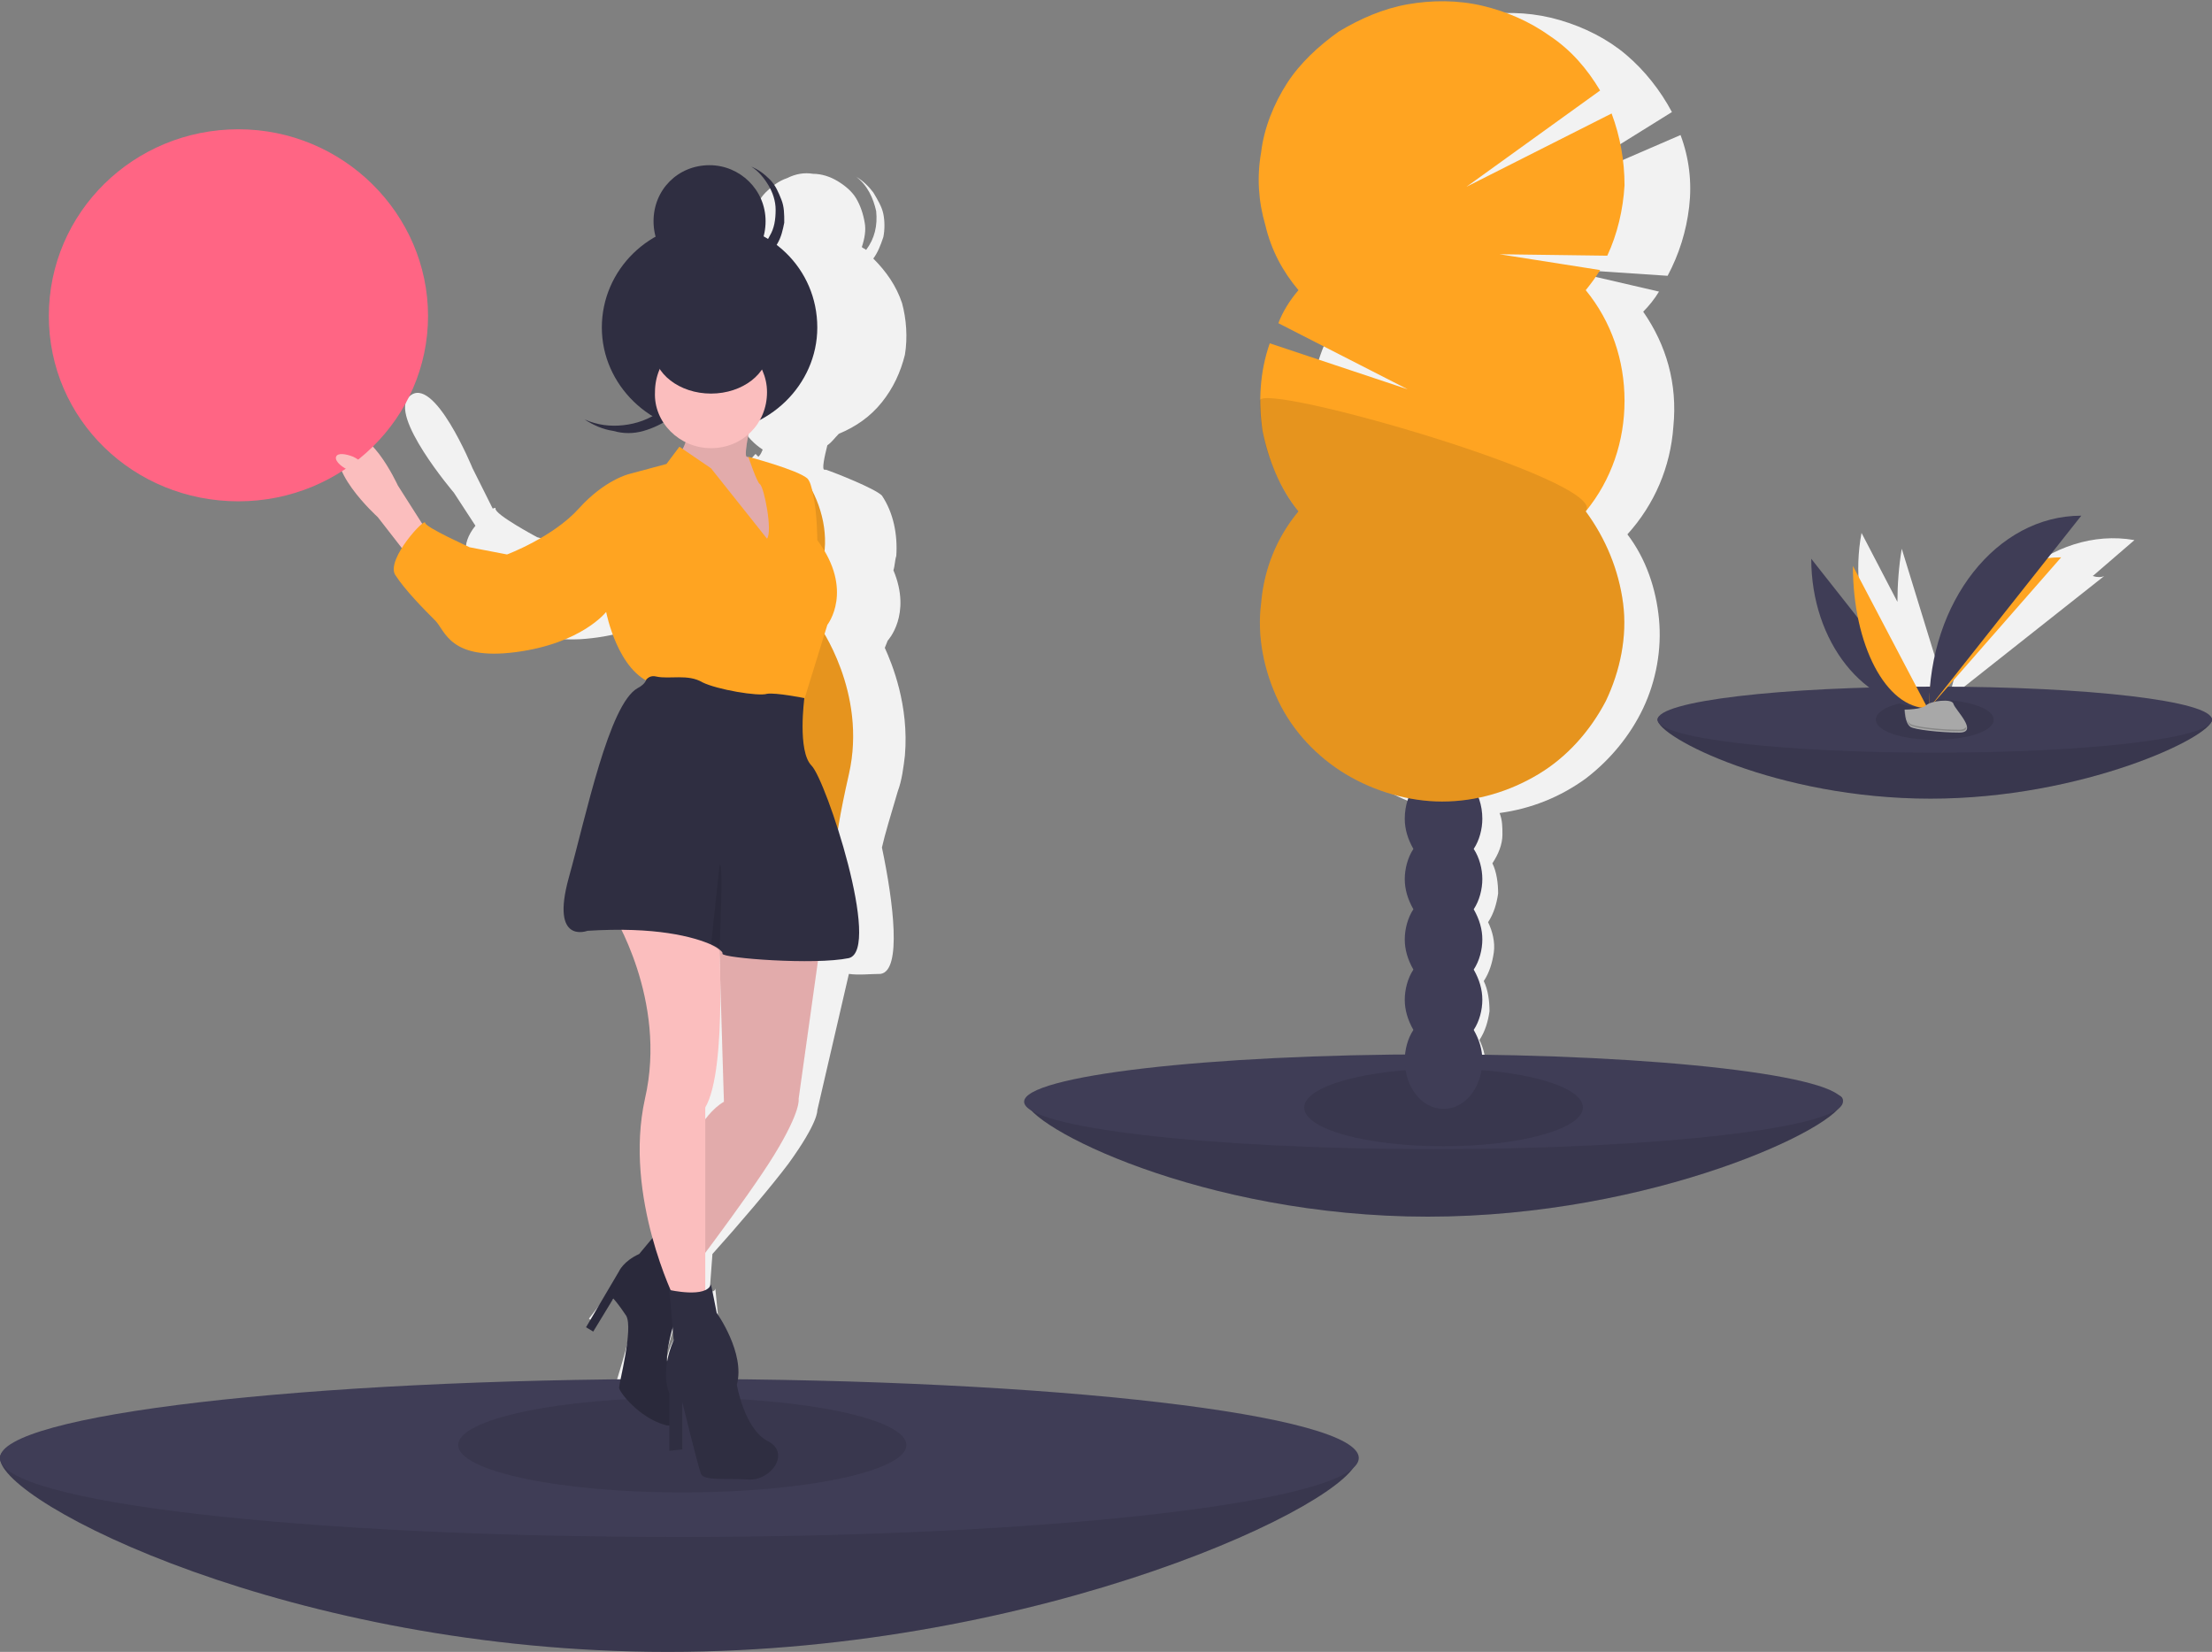<?xml version="1.0" encoding="UTF-8"?> <!-- Generator: Adobe Illustrator 25.2.1, SVG Export Plug-In . SVG Version: 6.00 Build 0) --> <svg xmlns="http://www.w3.org/2000/svg" xmlns:xlink="http://www.w3.org/1999/xlink" version="1.1" id="Calque_1" x="0px" y="0px" viewBox="0 0 154 115" style="enable-background:new 0 0 154 115;" xml:space="preserve"><rect x="0" y="0" width="154" height="115" fill="#808080" stroke="none"/> <style type="text/css"> .st0{clip-path:url(#SVGID_2_);} .st1{fill:#F2F2F2;} .st2{fill:#3F3D56;} .st3{opacity:0.1;enable-background:new ;} .st4{fill:#FFA421;} .st5{fill:#A8A8A8;} .st6{opacity:0.2;enable-background:new ;} .st7{fill:#2F2E41;} .st8{fill:#FBBEBE;} .st9{fill:#FF6584;} </style> <g> <defs> <rect id="SVGID_1_" y="0" width="154" height="115"></rect> </defs> <clipPath id="SVGID_2_"> <use xlink:href="#SVGID_1_" style="overflow:visible;"></use> </clipPath> <g class="st0"> <path class="st1" d="M114.4,21.7c0.4-0.4,0.8-0.9,1.1-1.4l-6.9-1.6l7.5,0.5c0.8-1.5,1.3-3.1,1.5-4.8c0.2-1.7,0-3.4-0.6-5 l-10.4,4.5l9.8-6.1c-0.8-1.5-1.9-2.9-3.2-4c-1.3-1.1-2.9-1.9-4.6-2.4c-1.7-0.5-3.4-0.6-5.2-0.4c-1.7,0.2-3.4,0.8-4.9,1.6 c-1.5,0.9-2.8,2-3.8,3.4c-1,1.4-1.8,3-2.1,4.6c-0.4,1.7-0.4,3.4-0.1,5.1c0.3,1.7,1,3.3,2,4.7c-0.6,0.7-1.1,1.4-1.6,2.2l8.7,5.2 l-9.4-3.8c-0.8,1.9-1.1,4-0.9,6.1c0.2,2.1,1,4,2.1,5.8c-1.5,1.6-2.5,3.5-3,5.6c-0.5,2.1-0.4,4.3,0.2,6.3c0.6,2.1,1.8,3.9,3.4,5.4 c1.6,1.5,3.5,2.5,5.6,3.1c-0.2,0.5-0.3,0.9-0.3,1.4c-0.1,0.7,0.1,1.5,0.4,2.1c-0.4,0.6-0.6,1.3-0.7,2c0,0.7,0.1,1.5,0.4,2.1 c-0.4,0.6-0.6,1.3-0.7,2c0,0.7,0.1,1.5,0.4,2.1c-0.4,0.6-0.6,1.3-0.7,2c0,0.7,0.1,1.5,0.4,2.1c-0.4,0.6-0.7,1.3-0.7,2 c-0.1,1.9,1,3.5,2.4,3.6c1.5,0.1,2.8-1.3,2.9-3.2c0.1-0.7-0.1-1.5-0.4-2.1c0.4-0.6,0.6-1.3,0.7-2c0-0.7-0.1-1.5-0.4-2.1 c0.4-0.6,0.6-1.3,0.7-2c0.1-0.7-0.1-1.5-0.4-2.1c0.4-0.6,0.6-1.3,0.7-2c0-0.7-0.1-1.5-0.4-2.1c0.4-0.6,0.7-1.3,0.7-2 c0-0.5,0-1-0.2-1.5c2.2-0.3,4.2-1.1,6-2.4c1.7-1.3,3.1-3,4-4.9s1.3-4.1,1.1-6.2c-0.2-2.1-0.9-4.2-2.2-5.9c1.9-2.1,3-4.7,3.2-7.5 C116.8,26.7,116,24,114.4,21.7L114.4,21.7z"></path> <path class="st2" d="M128.3,76.6c0,1.8-13.2,8.1-28.9,8.1c-15.7,0-28-6.3-28-8.1c0-1.8,12.3,1.5,28,1.5 C115.1,78.1,128.3,74.8,128.3,76.6z"></path> <path class="st3" d="M128.3,76.6c0,1.8-13.2,8.1-28.9,8.1c-15.7,0-28-6.3-28-8.1c0-1.8,12.3,1.5,28,1.5 C115.1,78.1,128.3,74.8,128.3,76.6z"></path> <path class="st2" d="M99.8,80c15.7,0,28.5-1.5,28.5-3.3c0-1.8-12.8-3.3-28.5-3.3c-15.7,0-28.5,1.5-28.5,3.3 C71.3,78.5,84.1,80,99.8,80z"></path> <path class="st3" d="M100.5,79.8c5.3,0,9.7-1.2,9.7-2.7c0-1.5-4.3-2.7-9.7-2.7c-5.3,0-9.7,1.2-9.7,2.7 C90.8,78.6,95.1,79.8,100.5,79.8z"></path> <path class="st2" d="M102.6,59.1c0.4-0.6,0.6-1.4,0.6-2.1c0-1.9-1.2-3.4-2.7-3.4c-1.5,0-2.7,1.5-2.7,3.4c0,0.7,0.2,1.4,0.6,2.1 c-0.4,0.6-0.6,1.4-0.6,2.1s0.2,1.4,0.6,2.1c-0.4,0.6-0.6,1.4-0.6,2.1c0,0.7,0.2,1.4,0.6,2.1c-0.4,0.6-0.6,1.4-0.6,2.1 c0,0.7,0.2,1.4,0.6,2.1c-0.4,0.6-0.6,1.4-0.6,2.1c0,1.9,1.2,3.4,2.7,3.4c1.5,0,2.7-1.5,2.7-3.4c0-0.7-0.2-1.4-0.6-2.1 c0.4-0.6,0.6-1.4,0.6-2.1c0-0.7-0.2-1.4-0.6-2.1c0.4-0.6,0.6-1.4,0.6-2.1c0-0.7-0.2-1.4-0.6-2.1c0.4-0.6,0.6-1.4,0.6-2.1 S103,59.7,102.6,59.1z"></path> <path class="st2" d="M100.5,56.2c1.5,0,2.7-1.5,2.7-3.4c0-1.9-1.2-3.4-2.7-3.4c-1.5,0-2.7,1.5-2.7,3.4 C97.8,54.7,99,56.2,100.5,56.2z"></path> <path class="st2" d="M100.5,52.1c1.5,0,2.7-1.5,2.7-3.4s-1.2-3.4-2.7-3.4c-1.5,0-2.7,1.5-2.7,3.4S99,52.1,100.5,52.1z"></path> <path class="st4" d="M110.4,20.2c0.4-0.5,0.7-0.9,1-1.4l-7-1.1l7.5,0.1c0.7-1.5,1.1-3.2,1.2-4.9c0-1.7-0.3-3.4-0.9-5l-10.1,5.1 l9.3-6.7c-0.9-1.5-2-2.8-3.5-3.8c-1.4-1-3-1.7-4.7-2.1c-1.7-0.4-3.5-0.4-5.2-0.1c-1.7,0.3-3.3,1-4.8,1.9c-1.4,1-2.7,2.2-3.6,3.6 s-1.6,3.1-1.8,4.8c-0.3,1.7-0.2,3.4,0.3,5.1c0.4,1.7,1.2,3.2,2.3,4.5c-0.6,0.7-1.1,1.5-1.4,2.3l9,4.6l-9.6-3.2 c-0.7,2-0.8,4.1-0.5,6.1c0.4,2,1.2,4,2.5,5.6c-1.5,1.8-2.4,4-2.6,6.4c-0.3,2.3,0.2,4.7,1.2,6.8c1,2.1,2.7,3.9,4.7,5.1 c2,1.2,4.4,1.9,6.7,1.9c2.4,0,4.7-0.7,6.7-1.9c2-1.2,3.6-3,4.7-5.1c1-2.1,1.5-4.5,1.2-6.8c-0.3-2.3-1.2-4.5-2.6-6.4 c1.8-2.2,2.7-4.9,2.7-7.7S112.2,22.4,110.4,20.2z"></path> <path class="st3" d="M87.7,27.9c0,2.8,1,5.5,2.7,7.7c-1.5,1.8-2.4,4-2.6,6.4c-0.3,2.3,0.2,4.7,1.2,6.8c1,2.1,2.7,3.9,4.7,5.1 c2,1.2,4.4,1.9,6.7,1.9c2.4,0,4.7-0.7,6.7-1.9c2-1.2,3.6-3,4.7-5.1c1-2.1,1.5-4.5,1.2-6.8c-0.3-2.3-1.2-4.5-2.6-6.4 C112.1,33.5,87.7,26.5,87.7,27.9z"></path> <path class="st1" d="M145.7,40.1l2.9-2.5c-5.7-1-11.4,3.9-12.9,11c-0.1,0-0.1,0-0.1,0l-3.2-10.4c-0.2,1.2-0.3,2.5-0.3,3.7 l-2.5-4.8c-1,5.4,1.4,10.3,5.5,11.5c-0.3,0-0.7,0-1-0.1c0,0,0,0,0,0c0,0.3,0,0.5,0,0.8c0,0.1,0.1,0.3,0.2,0.4 c0.1,0.1,0.5,0.3,0.9,0.4c0,0,0.1,0,0.1,0c0.3,0.1,0.6,0.2,1,0.3c0.4,0.1,0.9,0.2,1.3,0.3c0,0,0.1,0,0.1,0c0,0,0,0,0,0 c0,0,0,0,0.1,0c0,0,0,0,0,0c0,0,0,0,0.1,0c0,0,0,0,0,0c0,0,0,0,0,0c0,0,0,0,0,0c0,0,0,0,0,0c0,0,0,0,0,0c0,0,0,0,0,0c0,0,0,0,0,0 c0,0,0,0,0-0.1c0,0,0,0,0,0c0,0,0,0,0-0.1c0,0,0,0,0,0l0,0c0.1-0.5-0.6-1.5-0.6-1.8c0-0.3-0.7-0.3-1.3-0.3l10.5-8.3 C146.3,40.2,146,40.2,145.7,40.1z"></path> <path class="st2" d="M154,50.1c0,1.2-9,5.5-19.6,5.5c-10.7,0-19-4.3-19-5.5c0-1.2,8.3,1,19,1C145,51.1,154,48.9,154,50.1z"></path> <path class="st3" d="M154,50.1c0,1.2-9,5.5-19.6,5.5c-10.7,0-19-4.3-19-5.5c0-1.2,8.3,1,19,1C145,51.1,154,48.9,154,50.1z"></path> <path class="st2" d="M134.7,52.4c10.7,0,19.3-1,19.3-2.3s-8.6-2.3-19.3-2.3c-10.7,0-19.3,1-19.3,2.3S124,52.4,134.7,52.4z"></path> <path class="st3" d="M134.7,51.5c2.3,0,4.1-0.6,4.1-1.4s-1.9-1.4-4.1-1.4c-2.3,0-4.1,0.6-4.1,1.4S132.4,51.5,134.7,51.5z"></path> <path class="st2" d="M126.1,38.9c0,5.8,3.7,10.4,8.2,10.4L126.1,38.9z"></path> <path class="st4" d="M134.3,49.3c0-5.8,4.1-10.5,9.2-10.5L134.3,49.3z"></path> <path class="st4" d="M129,39.4c0,5.5,2.3,9.9,5.2,9.9L129,39.4z"></path> <path class="st2" d="M134.3,49.3c0-7.4,4.7-13.4,10.6-13.4L134.3,49.3z"></path> <path class="st5" d="M132.6,49.4c0,0,1.2,0,1.5-0.3s1.8-0.5,1.9-0.1c0.1,0.4,1.8,2,0.4,2c-1.3,0-3.1-0.2-3.4-0.4 C132.6,50.3,132.6,49.4,132.6,49.4z"></path> <path class="st6" d="M136.4,50.8c-1.3,0-3.1-0.2-3.4-0.4c-0.3-0.2-0.4-0.7-0.4-1c0,0,0,0,0,0s0.1,0.9,0.4,1.1 c0.4,0.2,2.1,0.4,3.4,0.4c0.4,0,0.5-0.1,0.5-0.3C136.8,50.7,136.7,50.8,136.4,50.8z"></path> <path class="st1" d="M31.6,34.3l1.5,2.3c-0.5,0.6-0.8,1.4-0.6,1.8c0.6,1.2,1.8,2.6,2.5,3.4c0.7,0.8,0.8,2.9,5.4,2.7 c4.6-0.3,6.5-2.3,6.5-2.3s0.4,3.7,2.4,5.1c-0.2,0.2-0.4,0.4-0.6,0.5c-2.1,1-4.3,8.5-5.9,12.7c-1.7,4.5,0.9,3.8,0.9,3.8 c0.9,0,1.7,0.1,2.4,0.1c0.9,2.2,2.2,7,0.6,11.9c-1.1,3.4-0.9,7-0.4,9.7l-1,1.1c-1.2,0.4-1.5,1.1-1.5,1.1L41,91.8l0.4,0.3L43,90 c0,0,0.3,0.3,0.8,1.3c0.5,1-0.9,4.7-0.9,5c0,0.3,1.2,2.2,2.9,2.8c0.1,0,0.2,0.1,0.4,0.1l-0.2,1.8l0.9,0l0.3-3.3c0,0,0.7,4.6,0.9,5 c0.1,0.5,1.7,0.4,3.2,0.6c1.6,0.2,3.1-1.6,1.5-2.5c-1.6-1-1.8-4-1.8-4c0.8-2.2-1-5.1-1-5.1l-0.2-2c0,0.1-0.1,0.2-0.2,0.2 c-0.1,0.1-0.2,0.1-0.2,0.1l0.2-2.7c1.8-2,4.1-4.7,5.3-6.3c2.1-2.9,2-3.7,2-3.7l2.2-9.5c0.7,0.1,1.5,0,2.2,0c1.5-0.2,0.9-5,0.1-8.8 c0.2-0.9,0.6-2.2,1.1-3.9c0.3-0.8,0.4-1.7,0.5-2.5c0.3-3.5-0.9-6.4-1.4-7.5l0.2-0.5c0,0,1.7-1.8,0.4-4.9c0.1-0.3,0.1-0.7,0.2-1 c0.1-1.5-0.2-3-1-4.2c0,0,0,0,0,0l0,0l0,0c0,0,0,0,0,0c-0.5-0.5-3.3-1.6-3.9-1.8c0,0-0.1,0-0.1,0c-0.2,0,0-0.9,0.2-1.7 c0.3-0.2,0.5-0.5,0.8-0.8c1.2-0.5,2.2-1.2,3-2.2s1.3-2.1,1.6-3.3c0.2-1.2,0.1-2.5-0.2-3.6c-0.4-1.2-1.1-2.2-2-3.1 c0.3-0.4,0.5-0.9,0.7-1.5c0.1-0.5,0.1-1.1,0-1.6c-0.1-0.5-0.4-1-0.7-1.5c-0.3-0.4-0.7-0.8-1.2-1.1c0.8,0.6,1.2,1.5,1.4,2.4 c0.1,1-0.1,1.9-0.7,2.7c-0.1-0.1-0.2-0.1-0.3-0.2c0.2-0.6,0.3-1.2,0.2-1.7c-0.1-0.6-0.3-1.2-0.6-1.7c-0.3-0.5-0.8-0.9-1.3-1.2 c-0.5-0.3-1.1-0.5-1.7-0.5c-0.6-0.1-1.2,0-1.8,0.3c-0.6,0.2-1.1,0.6-1.5,1c-0.4,0.4-0.7,1-0.9,1.5c-0.2,0.6-0.2,1.2-0.1,1.8 c-1.2,0.5-2.1,1.4-2.9,2.4c-0.7,1-1.2,2.2-1.3,3.5c-0.1,1.2,0.1,2.5,0.6,3.7c0.5,1.2,1.3,2.2,2.3,2.9c-0.7,0.3-1.6,0.5-2.4,0.5 c-0.8,0-1.6-0.3-2.3-0.6c0.8,0.6,1.7,1,2.6,1.1c1,0.1,2,0,2.8-0.4c0.3,0.6,0.8,1.1,1.4,1.5c-0.1,0.2-0.1,0.3-0.3,0.5l-0.2-0.2 l-1,1.1l-2.7,0.5c0,0-1.7,0.2-3.7,2.1c-1.9,1.9-5.2,2.8-5.2,2.8l-2.6-0.7c0,0-3-1.6-2.9-2c0-0.1-0.1,0-0.2,0l-1.4-2.8 c0,0-2.7-6.6-4.4-5C27,28.9,31.6,34.3,31.6,34.3z M50.6,77.9l0.1-0.8c0.9-1.2,1.4-4.2,1.6-7l-0.4,6.7C51.4,77.2,51,77.5,50.6,77.9 z M47,92.1l0,1c-0.3,0.5-0.5,1-0.6,1.6C46.3,94.3,46.7,93.2,47,92.1z"></path> <path class="st2" d="M94.5,101.5c0,3-21.9,13.5-48,13.5C20.4,115,0,104.6,0,101.5c0-3,20.4,2.5,46.5,2.5 C72.6,104,94.5,98.5,94.5,101.5z"></path> <path class="st3" d="M94.5,101.5c0,3-21.9,13.5-48,13.5C20.4,115,0,104.6,0,101.5c0-3,20.4,2.5,46.5,2.5 C72.6,104,94.5,98.5,94.5,101.5z"></path> <path class="st2" d="M47.3,107c26.1,0,47.3-2.5,47.3-5.5c0-3-21.2-5.5-47.3-5.5C21.2,96,0,98.5,0,101.5C0,104.6,21.2,107,47.3,107 z"></path> <path class="st3" d="M47.5,103.9c8.6,0,15.6-1.5,15.6-3.3c0-1.8-7-3.3-15.6-3.3s-15.6,1.5-15.6,3.3 C31.9,102.4,38.9,103.9,47.5,103.9z"></path> <path class="st7" d="M46,28.6c0.7-0.5,1.2-1.1,1.5-1.8c0.4-0.7,0.5-1.5,0.5-2.3s-0.2-1.6-0.6-2.3c-0.4-0.7-0.9-1.3-1.6-1.8 c0.7,0.3,1.2,0.7,1.7,1.2c0.5,0.5,0.8,1.1,1.1,1.8c0.2,0.7,0.3,1.4,0.2,2.1c-0.1,0.7-0.3,1.4-0.7,2c-0.4,0.6-0.8,1.2-1.4,1.6 c-0.6,0.4-1.2,0.7-1.9,0.9c-0.7,0.2-1.4,0.2-2.1,0c-0.7-0.1-1.4-0.4-2-0.8c0.9,0.4,1.8,0.5,2.7,0.4C44.3,29.5,45.2,29.2,46,28.6z"></path> <path class="st4" d="M55.3,33.4h0.8c0.6,0.9,1,1.9,1.2,2.9c0.2,1,0.2,2.1-0.1,3.1c-0.9,3.5-0.2,4.1-0.2,4.1s3.4,4.7,2.1,10.4 c-1.3,5.7-0.9,6.3-0.9,6.3l-2.3-4.6l-1.3-12.1L55.3,33.4z"></path> <path class="st3" d="M55.3,33.4h0.8c0.6,0.9,1,1.9,1.2,2.9c0.2,1,0.2,2.1-0.1,3.1c-0.9,3.5-0.2,4.1-0.2,4.1s3.4,4.7,2.1,10.4 s-0.9,6.3-0.9,6.3l-2.3-4.6l-1.3-12.1L55.3,33.4z"></path> <path class="st7" d="M49.4,30.1c4.1,0,7.5-3.3,7.5-7.3c0-4.1-3.3-7.3-7.5-7.3s-7.5,3.3-7.5,7.3C41.9,26.8,45.3,30.1,49.4,30.1z"></path> <path class="st8" d="M52.4,28.9c0,0-0.7,2.9-0.4,2.9c0.4,0,1.7,1.6,1.7,1.6l0.8,3l-0.7,2.2l-2.2-0.5l-2.8-3L48,34.3l-0.7-2.7 c0,0,0.9-1.1,0.3-2C46.9,28.7,52.4,28.9,52.4,28.9z"></path> <path class="st3" d="M52.4,28.9c0,0-0.7,2.9-0.4,2.9c0.4,0,1.7,1.6,1.7,1.6l0.8,3l-0.7,2.2l-2.2-0.5l-2.8-3L48,34.3l-0.7-2.7 c0,0,0.9-1.1,0.3-2C46.9,28.7,52.4,28.9,52.4,28.9z"></path> <path class="st8" d="M29.8,37.1l-2.1-3.3c0,0-2.2-4.8-3.8-3.1c-1.6,1.7,2.4,5.3,2.4,5.3l2.1,2.7L29.8,37.1z"></path> <path class="st8" d="M57.1,65.8l-1.5,10.7c0,0,0.2,0.8-1.7,3.9S47,90,47,90l-1.5-2.8c0,0,1.8-8.7,4.9-10.5L50,63.5L57.1,65.8z"></path> <path class="st3" d="M57.1,65.8l-1.5,10.7c0,0,0.2,0.8-1.7,3.9S47,90,47,90l-1.5-2.8c0,0,1.8-8.7,4.9-10.5L50,63.5L57.1,65.8z"></path> <path class="st7" d="M45.5,86.1l2.1,3.9c0,0-1.7,4.7-1,5.1c0.7,0.5,1.5,4.6-0.3,4.1c-1.8-0.5-3.2-2.3-3.2-2.6c0-0.3,1-4.1,0.5-5 c-0.6-0.9-0.9-1.2-0.9-1.2l-1.4,2.3l-0.5-0.3l2.3-3.9c0,0,0.3-0.7,1.4-1.2L45.5,86.1z"></path> <path class="st3" d="M45.5,86.1l2.1,3.9c0,0-1.7,4.7-1,5.1c0.7,0.5,1.5,4.6-0.3,4.1c-1.8-0.5-3.2-2.3-3.2-2.6c0-0.3,1-4.1,0.5-5 c-0.6-0.9-0.9-1.2-0.9-1.2l-1.4,2.3l-0.5-0.3l2.3-3.9c0,0,0.3-0.7,1.4-1.2L45.5,86.1z"></path> <path class="st8" d="M50,64.3c0,0,0.7,10.1-0.9,12.8v13.2L47,90.5c0,0-3.6-7.2-2.1-14c1.6-6.9-2.3-13-2.3-13L50,64.3z"></path> <path class="st8" d="M49.5,31.2c2.2,0,3.9-1.7,3.9-3.9c0-2.1-1.8-3.9-3.9-3.9c-2.2,0-3.9,1.7-3.9,3.9 C45.5,29.4,47.3,31.2,49.5,31.2z"></path> <path class="st4" d="M53.4,37.5l-3.9-4.9l-2.2-1.5l-0.9,1.2l-2.6,0.7c0,0-1.7,0.4-3.5,2.4c-1.8,2-5,3.2-5,3.2l-2.6-0.5 c0,0-3.1-1.4-3.1-1.7c0-0.4-2.7,2.5-2.1,3.6c0.7,1.1,2.1,2.5,2.8,3.2c0.7,0.7,1,2.8,5.6,2.2c4.6-0.6,6.3-2.8,6.3-2.8 s0.8,4.2,3.3,5c2.4,0.8,10.4,1.4,10.4,1.4l1.7-5.5c0,0,1.9-2.4-0.7-5.9c0,0,0-1.9-0.3-3.2c-0.1-0.5-0.2-0.9-0.4-1.1 c-0.7-0.6-4.1-1.5-4.1-1.5s0.6,1.8,0.8,1.9C53.2,33.9,53.8,37,53.4,37.5z"></path> <path class="st7" d="M40.9,64.8c4.7-0.3,7.4,0.4,8.7,1c0.2,0.1,0.4,0.2,0.6,0.4c0.1,0.1,0.1,0.1,0.1,0.2c0,0.3,6.4,0.8,8.8,0.3 c2.3-0.6-1.6-12.4-2.6-13.4c-1-1-0.5-4.7-0.5-4.7s-2-0.4-2.6-0.3c-0.6,0.2-3.5-0.3-4.5-0.8c-1-0.6-2.3-0.2-3.2-0.4 c-0.4-0.1-0.6,0.1-0.7,0.2c-0.1,0.3-0.4,0.5-0.6,0.6c-2,1.1-3.6,8.9-4.8,13.2C38.3,65.8,40.9,64.8,40.9,64.8z"></path> <path class="st7" d="M49.5,89.4l0.4,2c0,0,2,2.8,1.4,5c0,0,0.5,3,2.1,3.9c1.7,0.8,0.3,2.8-1.3,2.7c-1.6-0.1-3.1,0.1-3.3-0.4 c-0.2-0.5-1.3-5-1.3-5v3.3l-0.9,0.1V97c0,0-0.7-1.4,0.3-3.7l-0.3-3.5C46.6,89.8,49.2,90.4,49.5,89.4z"></path> <path class="st7" d="M49.4,19.3c2.2,0,3.9-1.7,3.9-3.9s-1.8-3.9-3.9-3.9c-2.2,0-3.9,1.7-3.9,3.9S47.2,19.3,49.4,19.3z"></path> <path class="st7" d="M52.4,17.8c0.5-0.4,0.9-0.8,1.2-1.4c0.3-0.5,0.4-1.1,0.4-1.8c0-0.6-0.2-1.2-0.5-1.7c-0.3-0.5-0.7-1-1.2-1.3 c0.5,0.2,0.9,0.5,1.3,0.9c0.4,0.4,0.6,0.9,0.8,1.4c0.2,0.5,0.2,1,0.2,1.6c-0.1,0.5-0.2,1-0.5,1.5c-0.3,0.5-0.6,0.9-1.1,1.2 c-0.4,0.3-0.9,0.5-1.5,0.7c-0.5,0.1-1.1,0.1-1.6,0c-0.5-0.1-1-0.3-1.5-0.6c0.6,0.3,1.4,0.4,2.1,0.3C51.2,18.5,51.9,18.2,52.4,17.8 z"></path> <path class="st7" d="M49.5,27.4c2.2,0,4-1.4,4-3.1c0-1.7-1.8-3.1-4-3.1c-2.2,0-4,1.4-4,3.1C45.5,26,47.3,27.4,49.5,27.4z"></path> <path class="st3" d="M49.5,65.8c0.2,0.1,0.4,0.2,0.6,0.4c0-0.9,0.3-6.1,0-6L49.5,65.8z"></path> <path class="st9" d="M16.6,34.9c7.3,0,13.2-5.8,13.2-12.9S23.9,9,16.6,9C9.3,9,3.4,14.8,3.4,22S9.3,34.9,16.6,34.9z"></path> <path class="st8" d="M25.4,32.7c0.1-0.2-0.2-0.6-0.8-0.9c-0.5-0.2-1.1-0.3-1.2,0c-0.1,0.2,0.2,0.6,0.8,0.9 C24.7,32.9,25.3,32.9,25.4,32.7z"></path> </g> </g> </svg> 